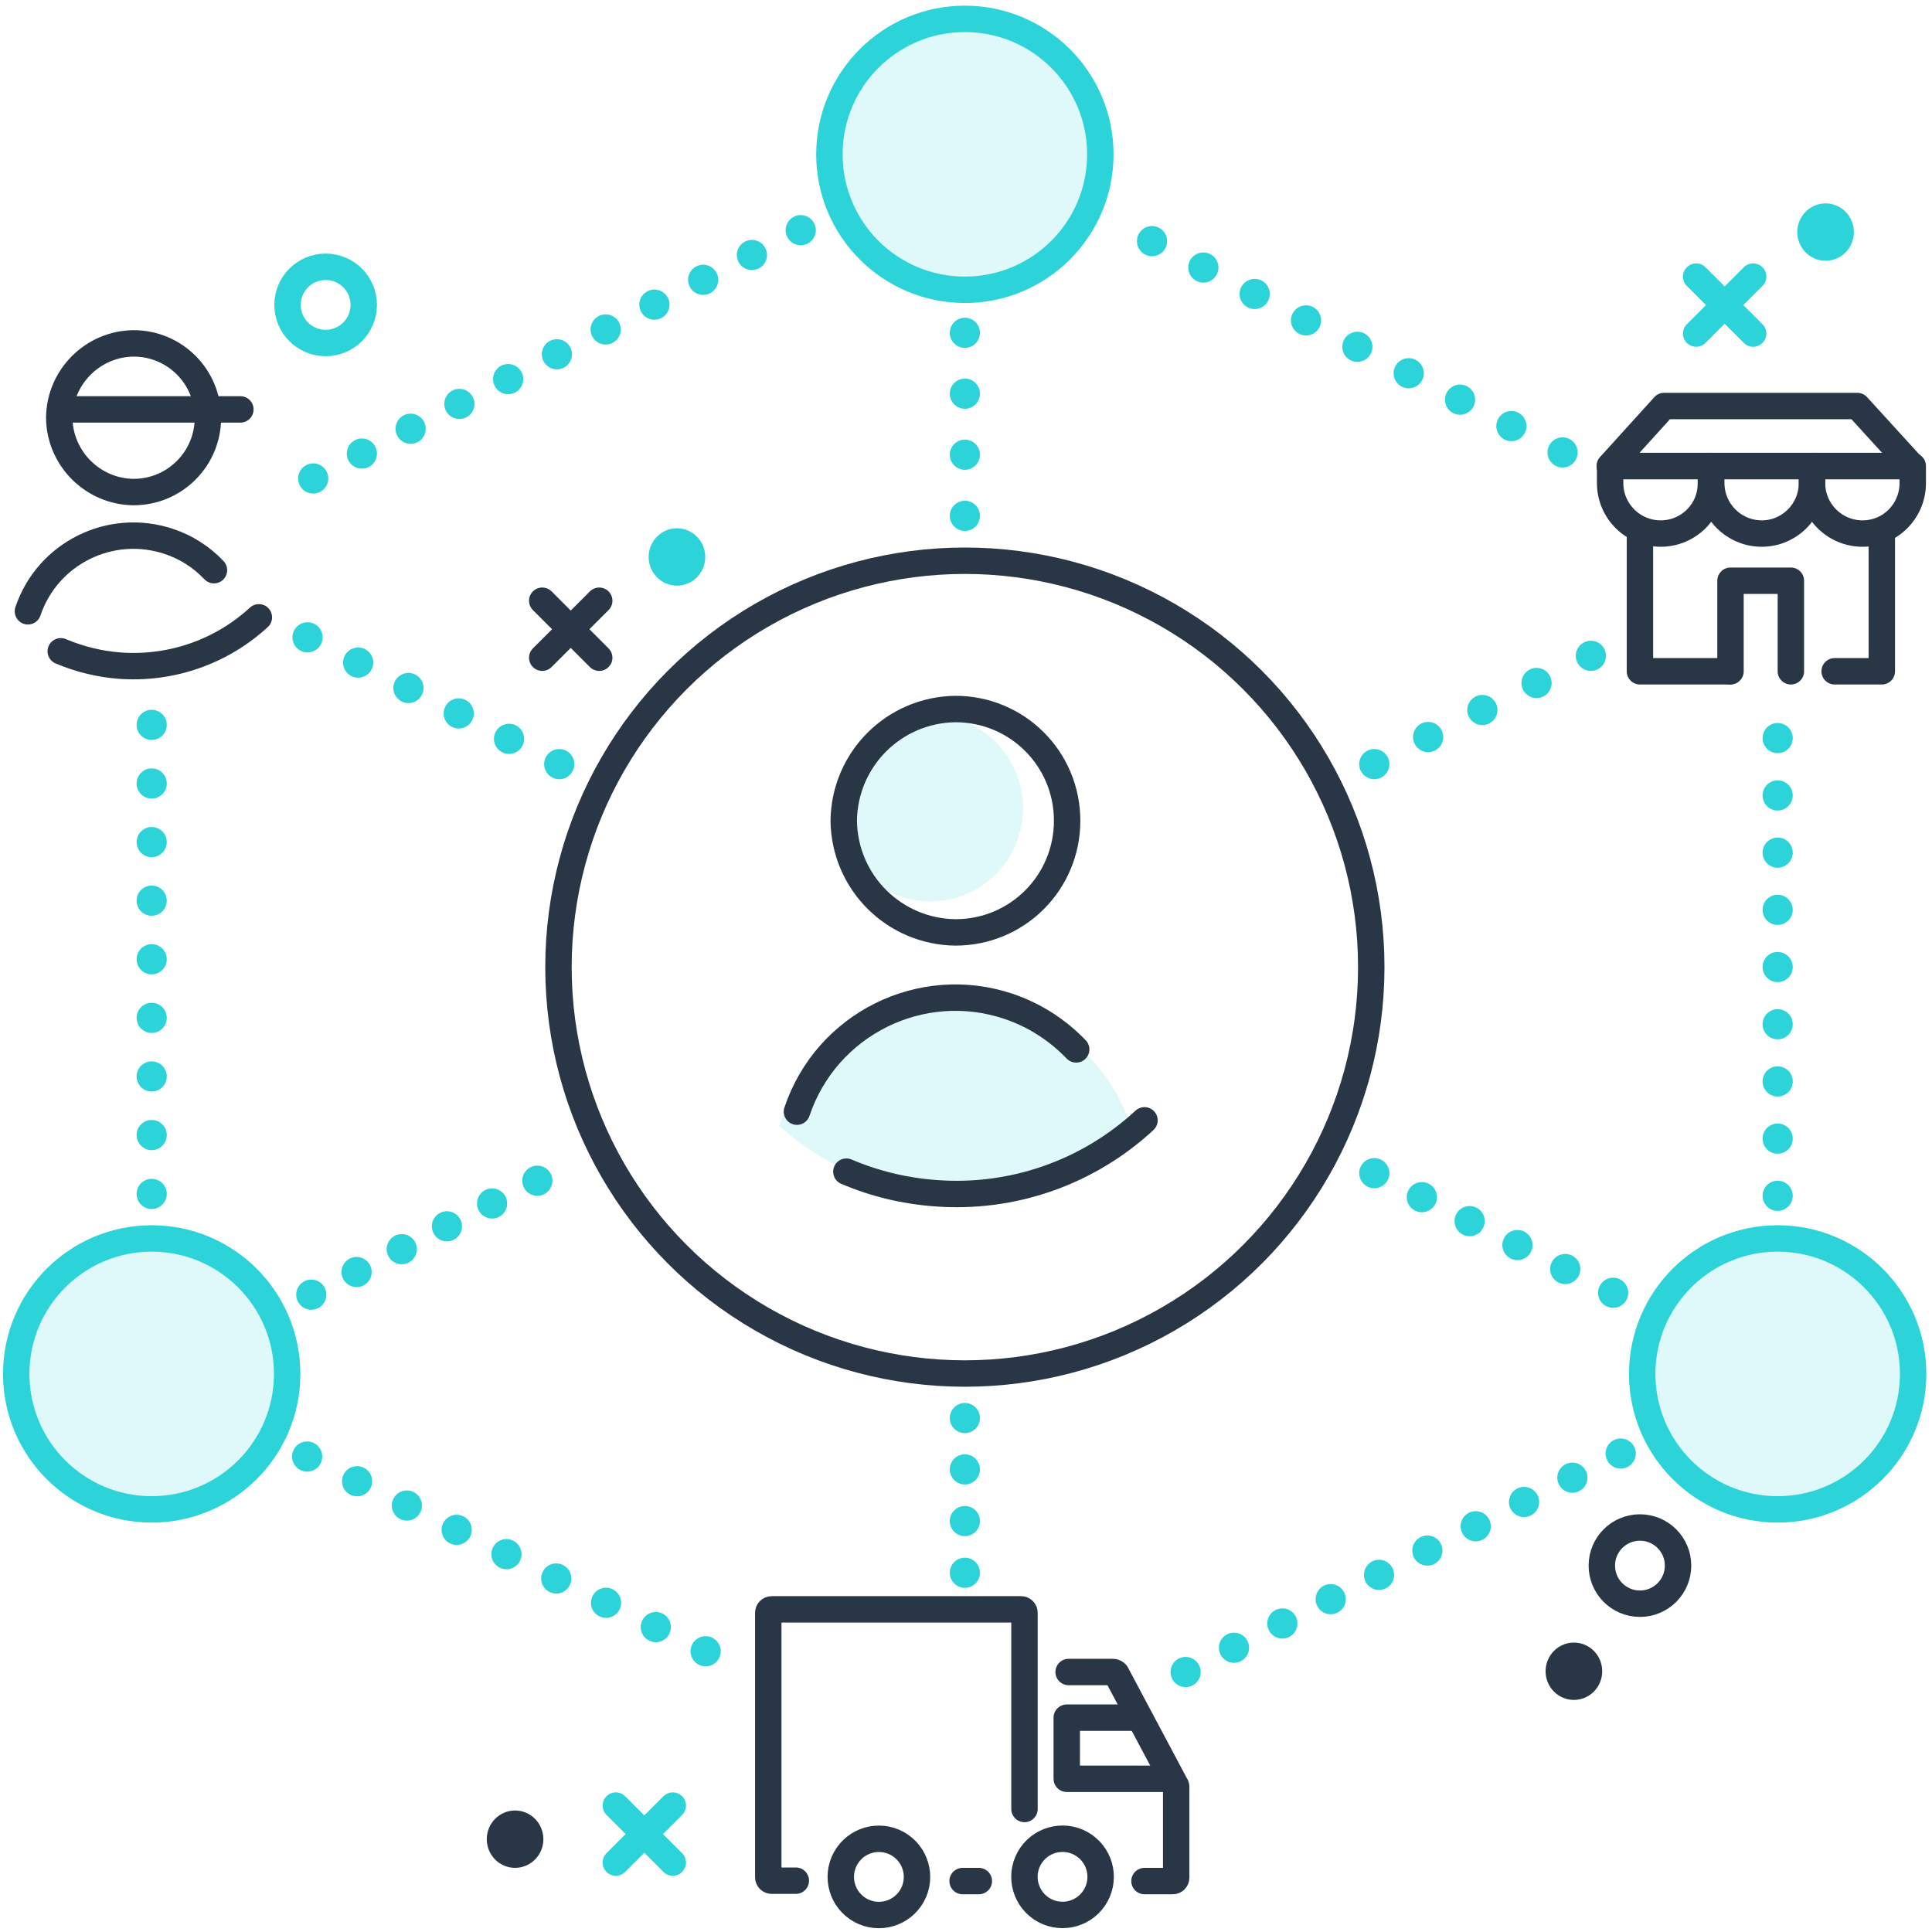 <?xml version="1.0" encoding="utf-8"?>
<!-- Generator: Adobe Illustrator 25.2.2, SVG Export Plug-In . SVG Version: 6.00 Build 0)  -->
<svg version="1.1" id="Layer_1" xmlns="http://www.w3.org/2000/svg" xmlns:xlink="http://www.w3.org/1999/xlink" x="0px" y="0px"
	 viewBox="0 0 512 512" style="enable-background:new 0 0 512 512;" xml:space="preserve">
<style type="text/css">
	.st0{fill:#2CD4D9;}
	.st1{fill:#283645;}
	.st2{fill:none;stroke:#283645;stroke-width:7;stroke-miterlimit:10;}
	.st3{fill:none;stroke:#2CD4D9;stroke-width:7;stroke-linecap:round;stroke-linejoin:round;stroke-miterlimit:10;}
	.st4{opacity:0.15;fill:#2CD4D9;}
	.st5{fill:none;stroke:#283645;stroke-width:7;stroke-linecap:round;stroke-linejoin:round;stroke-miterlimit:10;}
	.st6{fill:none;stroke:#2CD4D9;stroke-width:8;stroke-linecap:round;stroke-linejoin:round;}
	.st7{fill:none;stroke:#2CD4D9;stroke-width:8;stroke-linecap:round;stroke-linejoin:round;stroke-dasharray:0,14.934;}
	.st8{opacity:0.15;fill-rule:evenodd;clip-rule:evenodd;fill:#2CD4D9;}
	
		.st9{fill-rule:evenodd;clip-rule:evenodd;fill:none;stroke:#2CD4D9;stroke-width:7;stroke-linecap:round;stroke-linejoin:round;stroke-miterlimit:10;}
	
		.st10{fill-rule:evenodd;clip-rule:evenodd;fill:none;stroke:#283645;stroke-width:7;stroke-linecap:round;stroke-linejoin:round;stroke-miterlimit:10;}
	.st11{fill:none;stroke:#2CD4D9;stroke-width:8;stroke-linecap:round;stroke-linejoin:round;stroke-dasharray:0,14.499;}
	.st12{fill:none;stroke:#2CD4D9;stroke-width:8;stroke-linecap:round;stroke-linejoin:round;stroke-dasharray:0,15.302;}
	.st13{fill:none;stroke:#2CD4D9;stroke-width:8;stroke-linecap:round;stroke-linejoin:round;stroke-dasharray:0,16.048;}
	.st14{fill:none;stroke:#2CD4D9;stroke-width:8;stroke-linecap:round;stroke-linejoin:round;stroke-dasharray:0,15.158;}
	.st15{fill:none;stroke:#2CD4D9;stroke-width:8;stroke-linecap:round;stroke-linejoin:round;stroke-dasharray:0,14.166;}
	.st16{fill:none;stroke:#2CD4D9;stroke-width:8;stroke-linecap:round;stroke-linejoin:round;stroke-dasharray:0,14.338;}
	
		.st17{fill-rule:evenodd;clip-rule:evenodd;fill:none;stroke:#2CD4D9;stroke-width:7;stroke-linecap:round;stroke-linejoin:round;stroke-miterlimit:10;stroke-dasharray:0,9.302;}
	.st18{fill:none;stroke:#2CD4D9;stroke-width:8;stroke-linecap:round;stroke-linejoin:round;stroke-dasharray:0,13.694;}
	.st19{fill:none;stroke:#2CD4D9;stroke-width:8;stroke-linecap:round;stroke-linejoin:round;stroke-dasharray:0,14.684;}
	.st20{fill:none;stroke:#2CD4D9;stroke-width:8;stroke-linecap:round;stroke-linejoin:round;stroke-dasharray:0,13.414;}
	.st21{fill:none;stroke:#2CD4D9;stroke-width:8;stroke-linecap:round;stroke-linejoin:round;stroke-dasharray:0,15.528;}
	.st22{fill:none;stroke:#2CD4D9;stroke-width:8;stroke-linecap:round;stroke-linejoin:round;stroke-dasharray:0,16.168;}
</style>
<ellipse class="st0" cx="483.8" cy="61.5" rx="7.5" ry="7.6"/>
<ellipse class="st0" cx="179.4" cy="147.6" rx="7.5" ry="7.6"/>
<ellipse class="st1" cx="417.1" cy="442.9" rx="7.5" ry="7.6"/>
<ellipse class="st1" cx="136.5" cy="487.4" rx="7.5" ry="7.6"/>
<circle class="st2" cx="434.6" cy="414.9" r="10.1"/>
<circle class="st3" cx="86.3" cy="80.8" r="10.1"/>
<path class="st4" d="M251.6,190c-1.6-0.4-3.3-0.5-5-0.5c-13.6,0-24.7,11.1-24.7,24.7c0,13.6,11,24.7,24.7,24.7
	c1.6,0,3.3-0.2,4.9-0.5c13.3-2.8,21.9-15.9,19.1-29.3C268.5,199.5,261.1,192,251.6,190L251.6,190z"/>
<path class="st4" d="M258.1,265.1c-1.6,0-3.2-0.2-4.9-0.2c-21.1,0-39.9,13.5-46.7,33.4c12.7,11.7,29.4,18.2,46.7,18.2h4.9
	c15.5-1.1,30.2-7.5,41.6-18C293.6,280.1,277.4,267.1,258.1,265.1L258.1,265.1z"/>
<path class="st5" d="M253.2,247.1c-16.3-0.2-29.4-13.3-29.6-29.6c0.2-16.3,13.3-29.4,29.6-29.6c16.4,0,29.6,13.2,29.6,29.6
	S269.6,247.1,253.2,247.1C253.2,247.1,253.2,247.1,253.2,247.1z"/>
<path class="st5" d="M224.3,310.5L224.3,310.5c7.5,3.2,15.4,5.1,23.5,5.7c20.4,1.6,40.5-5.4,55.5-19.3"/>
<path class="st5" d="M211.2,294.6c7.8-23.2,32.9-35.7,56.1-27.9c6.8,2.3,12.9,6.2,17.9,11.4"/>
<path class="st5" d="M35.4,130.4c-10.8-0.1-19.6-8.9-19.7-19.7c0.1-10.8,8.9-19.6,19.7-19.7c10.9,0,19.7,8.8,19.7,19.7
	C55.1,121.6,46.3,130.4,35.4,130.4C35.4,130.4,35.4,130.4,35.4,130.4z"/>
<path class="st5" d="M16.1,172.6L16.1,172.6c5,2.1,10.3,3.4,15.6,3.8c13.6,1,26.9-3.6,36.9-12.8"/>
<path class="st5" d="M7.4,162c5.2-15.4,21.9-23.7,37.4-18.5c4.5,1.5,8.6,4.1,11.9,7.6"/>
<line class="st5" x1="143.7" y1="159.2" x2="158.8" y2="174.3"/>
<line class="st5" x1="143.7" y1="174.3" x2="158.8" y2="159.2"/>
<line class="st3" x1="449.5" y1="73.3" x2="464.6" y2="88.4"/>
<line class="st3" x1="449.5" y1="88.4" x2="464.6" y2="73.3"/>
<line class="st3" x1="163.2" y1="478.5" x2="178.3" y2="493.6"/>
<line class="st3" x1="163.2" y1="493.6" x2="178.3" y2="478.5"/>
<g>
	<g>
		<line class="st6" x1="148.2" y1="202.5" x2="148.2" y2="202.5"/>
		<line class="st7" x1="134.9" y1="195.8" x2="88.2" y2="172.2"/>
		<line class="st6" x1="81.5" y1="168.9" x2="81.5" y2="168.9"/>
	</g>
</g>
<circle class="st8" cx="255.7" cy="40.9" r="35.9"/>
<circle class="st8" cx="40.2" cy="364.1" r="35.9"/>
<circle class="st8" cx="471.1" cy="364.1" r="35.9"/>
<circle class="st9" cx="255.7" cy="40.9" r="35.9"/>
<circle class="st9" cx="40.2" cy="364.1" r="35.9"/>
<circle class="st9" cx="471.1" cy="364.1" r="35.9"/>
<circle class="st10" cx="255.7" cy="256.3" r="107.7"/>
<g>
	<g>
		<line class="st6" x1="83" y1="126.8" x2="83" y2="126.8"/>
		<line class="st11" x1="95.9" y1="120.2" x2="205.7" y2="64.3"/>
		<line class="st6" x1="212.2" y1="61" x2="212.2" y2="61"/>
	</g>
</g>
<g>
	<g>
		<line class="st6" x1="305.3" y1="63.9" x2="305.3" y2="63.9"/>
		<line class="st12" x1="318.9" y1="70.9" x2="407.3" y2="116.4"/>
		<line class="st6" x1="414.1" y1="119.9" x2="414.1" y2="119.9"/>
	</g>
</g>
<g>
	<g>
		<line class="st6" x1="421.6" y1="173.8" x2="421.6" y2="173.8"/>
		<line class="st13" x1="407.2" y1="181" x2="371.3" y2="198.9"/>
		<line class="st6" x1="364.2" y1="202.5" x2="364.2" y2="202.5"/>
	</g>
</g>
<g>
	<g>
		<line class="st6" x1="471.1" y1="195.6" x2="471.1" y2="195.6"/>
		<line class="st14" x1="471.1" y1="210.8" x2="471.1" y2="309.3"/>
		<line class="st6" x1="471.1" y1="316.9" x2="471.1" y2="316.9"/>
	</g>
</g>
<g>
	<g>
		<line class="st6" x1="427.5" y1="342.6" x2="427.5" y2="342.6"/>
		<line class="st15" x1="414.8" y1="336.3" x2="370.5" y2="314.1"/>
		<line class="st6" x1="364.2" y1="310.9" x2="364.2" y2="310.9"/>
	</g>
</g>
<g>
	<g>
		<line class="st6" x1="429.5" y1="385.2" x2="429.5" y2="385.2"/>
		<line class="st16" x1="416.7" y1="391.6" x2="320.6" y2="439.9"/>
		<line class="st6" x1="314.2" y1="443.1" x2="314.2" y2="443.1"/>
	</g>
</g>
<g>
	<g>
		<line class="st6" x1="255.7" y1="416.8" x2="255.7" y2="416.8"/>
		<line class="st18" x1="255.7" y1="403.1" x2="255.7" y2="382.6"/>
		<line class="st6" x1="255.7" y1="375.8" x2="255.7" y2="375.8"/>
	</g>
</g>
<g>
	<g>
		<line class="st6" x1="187" y1="437.6" x2="187" y2="437.6"/>
		<line class="st19" x1="173.8" y1="431.2" x2="88" y2="389.3"/>
		<line class="st6" x1="81.4" y1="386" x2="81.4" y2="386"/>
	</g>
</g>
<g>
	<g>
		<line class="st6" x1="82.5" y1="343.1" x2="82.5" y2="343.1"/>
		<line class="st20" x1="94.5" y1="337.1" x2="136.4" y2="315.9"/>
		<line class="st6" x1="142.4" y1="312.9" x2="142.4" y2="312.9"/>
	</g>
</g>
<g>
	<g>
		<line class="st6" x1="40.2" y1="316.4" x2="40.2" y2="316.4"/>
		<line class="st21" x1="40.2" y1="300.8" x2="40.2" y2="199.9"/>
		<line class="st6" x1="40.2" y1="192.1" x2="40.2" y2="192.1"/>
	</g>
</g>
<g>
	<g>
		<line class="st6" x1="255.7" y1="136.7" x2="255.7" y2="136.7"/>
		<line class="st22" x1="255.7" y1="120.5" x2="255.7" y2="96.3"/>
		<line class="st6" x1="255.7" y1="88.2" x2="255.7" y2="88.2"/>
	</g>
</g>
<line class="st5" x1="17.9" y1="108.5" x2="63.7" y2="108.5"/>
<path class="st5" d="M310,471.4h-27.3v-0.1c0,0,0,0,0,0v-16.1h19.1"/>
<path class="st5" d="M303.3,498.5h7.5c0.5,0,0.9-0.4,0.9-0.9v-24.1c0-0.2-0.1-0.4-0.2-0.5l-15.7-29.5c-0.2-0.2-0.5-0.4-0.8-0.4
	h-11.8"/>
<line class="st5" x1="255.1" y1="498.5" x2="259.4" y2="498.5"/>
<ellipse transform="matrix(0.565 -0.825 0.825 0.565 -309.193 408.398)" class="st5" cx="232.9" cy="497.6" rx="10.1" ry="10.1"/>
<ellipse transform="matrix(0.565 -0.825 0.825 0.565 -288.041 448.557)" class="st5" cx="281.6" cy="497.6" rx="10.1" ry="10.1"/>
<path class="st5" d="M271.5,479.4v-52c0-0.5-0.4-0.9-0.9-0.9h-66.1c-0.5,0-0.9,0.4-0.9,0.9v70.1c0,0.5,0.4,0.9,0.9,0.9h6.4"/>
<polyline class="st5" points="474.6,177.9 474.6,153.9 458.6,153.9 458.6,177.9 "/>
<polyline class="st5" points="458.4,177.9 434.6,177.9 434.6,142.1 "/>
<polyline class="st5" points="498.7,142.6 498.7,177.9 486.2,177.9 "/>
<polygon class="st5" points="492.2,107.6 441,107.6 426.6,123.5 506.7,123.5 "/>
<path class="st5" d="M440.1,141.4L440.1,141.4c-7.4,0-13.4-6-13.4-13.4v-4.5h26.7v4.5C453.5,135.4,447.5,141.4,440.1,141.4z"/>
<path class="st5" d="M466.9,141.4L466.9,141.4c-7.4,0-13.4-6-13.4-13.4v-4.5h26.7v4.5C480.2,135.4,474.2,141.4,466.9,141.4z"/>
<path class="st5" d="M493.6,141.4L493.6,141.4c-7.4,0-13.4-6-13.4-13.4v-4.5h26.7v4.5C506.9,135.4,501,141.4,493.6,141.4z"/>
</svg>
